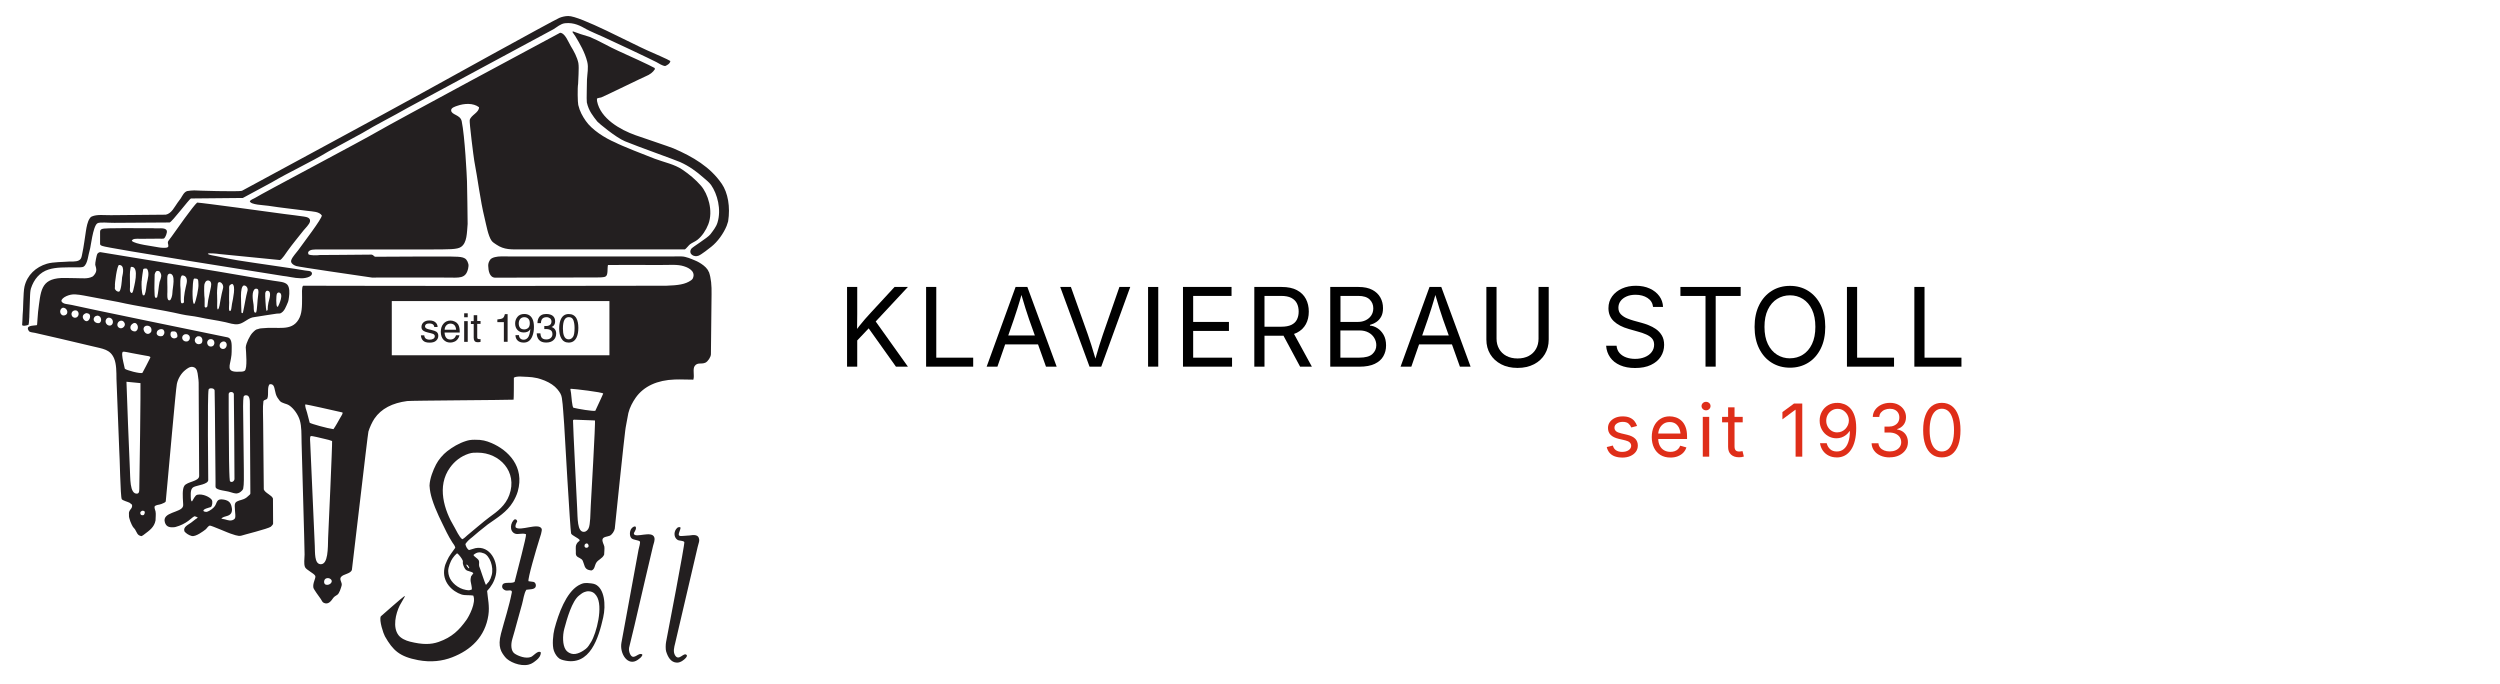 <?xml version="1.0" encoding="UTF-8"?>
<svg id="Ebene_1" xmlns="http://www.w3.org/2000/svg" version="1.1" xmlns:xlink="http://www.w3.org/1999/xlink" viewBox="0 0 547.81 149.97">
  <!-- Generator: Adobe Illustrator 29.6.1, SVG Export Plug-In . SVG Version: 2.1.1 Build 9)  -->
  <defs>
    <style>
      .st0 {
        fill: #df2e19;
      }

      .st1 {
        fill-rule: evenodd;
      }

      .st1, .st2 {
        fill: #231f20;
      }

      .st3 {
        fill: none;
      }

      .st4 {
        clip-path: url(#clippath);
      }
    </style>
    <clipPath id="clippath">
      <rect class="st3" width="162.77" height="149.97"/>
    </clipPath>
  </defs>
  <g id="g10">
    <g id="g12">
      <g class="st4">
        <g id="g14">
          <g id="g20">
            <path id="path22" class="st1" d="M129.51,140.68c-.34.55-.63,1.09-1.13,1.49-.57.46-2.02,1.44-3.21,1.06-.52-.17-.91-.43-1.2-.84-.72-1.05-.71-3.13-.33-4.57.6-2.27,1.71-6.14,3.25-7.33.34-.26.71-.58,1.13-.74.28-.06.49-.19.83-.19.92,0,1.41.38,1.82.96,1.61,2.3,0,8.3-1.16,10.17M130.39,128.03c-.43-.19-1.2-.24-1.74-.28-.22,0-.44.02-.66.03-.46.09-.93.3-1.29.52-2.66,1.61-4.31,6.11-5.21,9.53-.3,1.15-.55,3.6-.11,4.79.26.7.65,1.3,1.22,1.71.2.14.57.26.84.33,5.92,1.53,7.76-5.08,8.73-9.34.64-2.79.28-6.41-1.79-7.3M150.92,117.34c-.36.03-.6.06-1.03.08-.33.02-.83.1-1.05-.05-.37-.23.3-1.26.28-1.74-.02-.07-.07-.1-.15-.12-.1-.02-.11-.01-.18-.01-.37.07-.47.23-.66.47-.55.8-.39,1.9.36,2.34.38.23,1.21.11,1.46.47.17.25-3.7,20.36-3.99,21.85-.12.58-.13,1.66,0,2.09.36,1.18,1,2.46,2.4,2.48.78,0,1.54-.62,1.87-.99.14-.15.45-.53.19-.72-.64-.58-1.65,1.44-2.48.14-.51-.8-.21-1.83,0-2.67.34-1.38,4.64-19.82,4.93-21.1.24-1.04.4-1.16.33-1.68-.14-1.07-1.09-1.02-2.27-.83M138.9,116.98c-.06-.33.57-.84.44-1.43-.02-.1-.12-.24-.3-.19-.29.08-.45.19-.72.52-.38.55-.42,1.65.08,2.09.44.38,1.52.36,1.82.69.12.26-.16,1.18-.3,1.79-.3,1.63-3.3,17.95-3.75,20.39-.43,2.37,1.4,5.27,3.58,3.75.4-.28.76-.53.99-.99v-.19c-.82-.56-1.74,1.22-2.51.19-.24-.32-.5-1.01-.39-1.63.39-1.63.79-3.25,1.18-4.88,1.09-4.69,3.79-16.34,4.08-17.47.12-.48.46-1.25.28-1.85-.51-1.61-4.18.23-4.49-.8M118.68,115.85c-.68-1.4-4.75.65-5.7-.3-.11-.57.19-.93.36-1.32-.07-.2-.12-.33-.3-.41-.08,0-.17-.02-.25-.03-.98.65-1.24,2.62.06,3.14.66.26,1.58-.18,2.34.11.03,0,.06.02.08.03.09.58-1.9,7.98-2.51,10.44-.75.48-2.45-.19-2.7.77-.18.69.46,1.02.74,1.1.45.13,1.49-.31,1.35.44-.58,3.03-1.59,6.05-2.37,9.01-.79,3,.11,4.12.9,5.14.79,1.02,3.28,2.14,5.18,1.66.75-.19,1.23-.61,1.74-1.02.42-.34.91-.91.91-1.65-.06-.04-.11-.07-.17-.11-.59-.23-1.47.89-1.98,1.1-1.14.46-2.81-.2-3.58-.72-.88-.59-.85-2.1-.52-3.2.75-2.49,1.38-5.09,2.12-7.6.29-.99.42-2.4.96-3.2.72-.12,1.62-.03,1.96-.52.28-.41.05-1.16-.47-1.21-.34-.05-.68-.09-1.02-.14-.24-.43,1.7-7.03,2.37-9.15.14-.43.69-1.97.5-2.37M107.72,126.08c-.17.61-.24.8-.58,1.35-.04,0-.62.73-.65.74-.19-.16-1.35-3.85-1.49-4.1-.1-.41.08-.89-.08-1.24-.23-.51-1.18-.92-1.16-1.24.38-.3.74-.56,1.32-.56.33.02.37.03.97.23,1.22.47,2.21,2.94,1.68,4.82M103.23,126.27c-.11.37-.15.82-.09,1.16.09.54.26,1.11.26,1.71-.05.03-.09.06-.14.08-.48.19-.76.12-1.16.05-1.76-.3-3.26-1.67-3.68-2.97-.11-.33-.2-.69-.21-1.16-.02-.84.56-2.27.97-2.82.28-.38.54-.72.9-1.03h.19c.38.38.92,1.03,1.13,1.54.08.21-.02.43.03.66.09.46.32.98.58,1.29.38.47,1.34.36,1.71.83-.16.22-.31.44-.47.66M99.53,115.44c-2.19-3.62-3.89-8.91-.91-13,.98-1.35,2.32-2.44,4.07-3.02.84-.26,1.2-.23,2-.23,4.74-.01,8.78,4.16,6.91,9.28-.84,2.3-2.59,3.59-4.41,4.9-.99.71-4.12,3.39-4.77,3.91-.36.29-.67.69-1.13.88-.72-.55-1.27-1.91-1.76-2.73M102.81,124.37v.11s-.06.04-.08.06c-.19-.14-.57-.59-.55-.83.39.05.45.41.63.66M104.16,120.12c-.46.14-.92.28-1.38.41-.39-.18-.73-.84-.8-1.32.43-.65.91-1.04,1.52-1.52.18-.2,2.44-2.06,3.39-2.78,2.07-1.47,4.18-2.7,5.51-4.9.41-.68.82-1.51,1.05-2.31,1.56-5.48-2.14-9.09-5.78-10.63-1.1-.46-2.04-.74-3.64-.71-.91,0-1.36.1-1.9.27-1.6.5-2.97,1.34-4.16,2.26-.91.71-1.88,1.84-2.42,2.89-.65,1.26-1.37,3.05-1.43,4.63.07,1.14.26,1.97.52,2.84.86,2.78,2.09,5.02,3.25,7.44.34.71.81,1.49,1.24,2.18.21.34.56.68.63,1.16-.59.9-1.35,1.72-1.79,2.78-.32.69-.46,1.02-.58,1.68-.59,3.01,1.74,5.13,3.75,5.78.75.24,1.71.09,2.56.23.69,1.54-.93,4.55-1.49,5.34-1.58,2.21-3.15,3.79-6.09,4.82-1.74.61-3.57.61-6.28-.06-.96-.24-1.97-.71-2.51-1.41-1.34-1.73-.62-4.72.25-6.5.38-.66.75-1.32,1.13-1.98,0-.02-.02-.04-.03-.06-.02,0-.04-.02-.06-.03-.35.18-4.71,4.03-5.18,4.44-.4.91.58,3.8.91,4.38,1.77,3.11,3.22,4.44,7.27,5.21,2.83.53,5.31.21,7.44-.61,4.13-1.59,7.25-4.5,7.96-9.26.29-1.94-.14-3.69-.28-5.29.86-.9,1.58-2.04,1.9-3.47.65-2.94-1.29-6.55-4.49-5.9M133.54,77.84h-47.69v-11.87h47.69s0,6.87,0,8.07c.02,1.08,0,3.8,0,3.8M131.74,87.23c-.43.93-.86,1.86-1.29,2.78-.47.15-3.84-.41-4.77-.66-.33-.08-.45-2.49-.55-3.2-.05-.28-.09-.57-.14-.85,0-.05.02-.09.08-.11.63,0,6.98.74,7.11,1.05-.15.33-.29.66-.44.99M129.45,110.82c-.09,1.75-.08,4.09-.47,4.92-.15.32-.47.77-1.02.8-1.5.07-1.37-3.03-1.49-5.18-.02-.45-.92-18.08-.91-19.23.02-.11.1-.17.25-.17,1.52.06,3.03.11,4.55.17.18,0-.87,17.8-.91,18.69M128.49,120.04c-.22-.03-.38-.13-.41-.36,0-.36.1-.48.36-.58.18-.06.27,0,.36.08.3.34.23.84-.3.85M74.59,91.48c-.51.88-.94,1.73-1.52,2.56-1.28-.16-4.95-1.18-5.21-1.41-.17-.73-.41-1.5-.58-2.23-.15-.45-.54-1.55-.35-1.79.25,0,6.12,1.3,8.07,1.76.28.06-.24.83-.4,1.11M71.9,117.84c-.06,2.22.04,5.96-1.71,5.79-1.3-.13-1.15-2.53-1.21-3.99-.02-.44-.93-20.93-.99-22.34-.03-.57-.15-1.57.11-1.74.22-.09,2.16.41,3.18.65.46.11,1.09.25,1.49.43.08.45-.83,20.55-.87,21.21M71.38,128.11c-.51-.19-.43-1.01-.07-1.28.54-.35,1.17-.05,1.34.31.26.58-.63,1.21-1.27.96M54.52,108.58c-.32.32-.62.57-1.08.77-.61.27-1.54.34-1.87.85-.37.57.18,2.69-.06,3.33-.09.15-.16.24-.31.32-.34.22-.78.26-1.32.12-.38-.1-.75-.23-1.29-.3-.05-.01-.08-.04-.03-.11.68-.56,1.52-.33,2.05-1.05.16-.22.26-.66.22-.99-.16-1.24-.54-1.81-1.76-2.04-1.65-.31-1.47.62-1.98,1.41-.32.48-1.16,1.1-1.76,1.27-.24.03-.51-.01-.74-.17-.18-.46,1.18-.73,1.6-.88.3-.14.47-1.17.22-1.57-.38-.6-1.95-1.4-3.17-1.13-.51.11-.86,1.03-1.13,1.41-.04.06-.1.04-.14,0-.18-.28-.15-.58-.17-.99-.03-1,0-1.85.72-2.15.84-.36,3.04-.56,3.11-1.46,0-1.34-.21-18.51.08-19.86.04-.16.25-.25.38-.27.54-.06.91.15.94.49.02,1.34.04,2.68.06,4.02.03,3.9.11,14.88.14,15.95.03.64-.05.99.03,1.24.2.66,2.38.75,3.16,1.03.24.09,1.15.36,1.46.31.51-.07.81-.3,1.08-.57.19-.18.22-.21.33-.48.2-.89.14-2.85.14-4.08-.05-3.99-.09-7.99-.14-11.98-.03-.55-.06-3.42.08-4.05.1-.44.75-.43.99-.22.5.44.38,1.64.39,2.59,0,2.27.11,17.73.11,18.79,0,.2-.21.32-.33.44M43.23,73.71c1.14-.28,1.33.97.94,1.49-1.1.79-2.16-.74-.94-1.49M45.54,74.64c.16-.22.34-.33.69-.33,1.1.05.98,1.87-.25,1.6-.46-.1-.78-.8-.44-1.27M48.82,74.84c1.09-.2,1.12,1.38.25,1.6-.98.24-1.43-1.17-.25-1.6M50.11,86.35c0-.62,1.09-.59,1.13,0,.05.89.13,17.2.14,18.65-.13.69-.9.77-1.02.35-.1-.65-.16-3.4-.17-4.4-.03-3.54-.06-7.07-.08-10.61v-3.99ZM41.14,74.78c-1.19.31-1.69-1.08-.68-1.52,1.28-.27,1.46,1.16.68,1.52M38.74,73.95c-.74.55-1.64-.08-1.32-1.1.11-.18.22-.26.53-.24.33-.02.49.04.68.2.22.34.38.9.12,1.15M35.65,73.6c-.57.21-1.23,0-1.32-.5,0-.67.39-.84.77-.96.31-.06.46-.02.66.08.45.47.27,1.06-.11,1.38M33.14,72.69c-.86,1.27-2.18-.34-1.49-1.1q.15-.13.3-.19c.89-.2,1.45.49,1.18,1.29M32.95,78.34c-.56,1.19-1.32,2.53-1.74,3.36-.45.26-3.62-.6-3.86-.91-.21-1.01-.53-2.11-.58-3.03-.02-.3,0-.53.17-.69.28-.06,1.41.2,1.98.31,1.42.27,1.98.35,2.81.52.51.1,1.27.13,1.22.44M31.47,112.86c-.17.07-.45.04-.56-.04-.17-.18-.17-.3-.17-.44.02-.22.13-.32.3-.41.08-.04.13-.06.22-.06.15.01.23.03.33.08.08.06.13.12.14.22,0,.33-.14.57-.26.65M30.06,108.17c-1.7.14-1.48-3.6-1.6-5.32-.05-.75-.77-18.69-.75-19.2.98.1,2.09.2,3.07.3.06.54-.19,21.24-.25,22.56-.03.69.11,1.61-.47,1.65M26.23,71.89c-.8-.31-.58-1.35.06-1.57.55-.17.86.12,1.02.5.27.59-.47,1.31-1.07,1.07M29.26,70.81c.41-.14.6.07.74.25.44.59.16,1.47-.41,1.57-1.16,0-1.43-1.28-.33-1.82M24.32,71.3c-.8.28-1.51-.68-1.04-1.37.13-.19.31-.31.58-.33.93.04,1.2,1.28.46,1.7M22.13,70.35c-.08.22-.21.35-.36.44-.78.17-1.59-.54-1.1-1.27.14-.21.36-.31.63-.36.61,0,.96.56.83,1.18M18.87,70.37c-.45-.09-.97-.8-.61-1.35.12-.17.28-.25.47-.35.26-.14.51.02.69.07.67.3.21,1.77-.55,1.63M16.62,69.6c-.99.23-1.39-1.26-.33-1.57,1.15-.23,1.23,1.37.33,1.57M14.3,69.05c-1.05.44-1.57-1.11-.61-1.6.94-.18,1.52,1.21.61,1.6M26.09,58.06c1.25-.01.88,1.81.66,2.75-.04.65-.19,2.8-.63,3.09-.47.08-.86-.31-.96-.66,0-.19.02-.39.03-.58-.09-.43.46-4.6.91-4.6M28.49,59.52c.04-.32.1-.66.14-.91.06-.05.06-.14.16-.14,1.89-.08.51,4.59.39,5.21-.06.25-.13.46-.31.53,0,0-.05,0-.06,0-.46-.28-.35-.74-.32-1.36.02-.49-.07-2.85,0-3.33M31.05,61.61c.02-.61.28-2.34.33-2.59.04-.2.65-.25.85-.11.58.89.15,2.16-.04,3.12-.18.91-.15,1.75-.49,2.55-.05.1-.04.1-.17.14-.07,0-.15-.02-.22-.03-.3-.54-.32-2.27-.28-3.09M33.89,60.15c.04-.24.13-.47.3-.66.06-.04.11-.07.17-.11.22-.05.37-.01.52.06.09.05.53.49.44,1.18-.03.22-.13.52-.22.8-.08.12-.08.26-.15.45-.2.97-.25,2.22-.51,3.25-.11.17-.36.15-.44.08-.17-.38-.09-.69-.14-1.18-.07-.7.03-3.36.03-3.86M36.73,60.35c.06-.19.2-.35.47-.39,1.43.09.59,3.14.58,4.19,0,.58-.28,1.57-.57,1.65-.03,0-.18,0-.2.01-.46-.14-.34-1.39-.33-1.83.04-1.33-.11-3.1.05-3.63M39.95,60.35c.82,0,1.16.79.94,1.76-.24,1.06-.66,2.66-.58,4.05-.05.25-.16.26-.33.3-.07,0-.15-.02-.22-.03-.22-.19-.15-1.24-.17-1.77,0-.43-.02-.83-.02-1.26-.1-.99-.17-2.97.39-3.06M42.43,61.17c.09-.14.14-.14.25-.14.16.02.31.04.47.06.41.2.26.6.33,1.16.11.81-.56,3.83-.88,4.32-.09.04-.14,0-.19-.06-.35-.76-.24-4.63.03-5.34M44.85,62.14c.16-.37.25-.63.69-.69.69.03.84.63.69,1.38-.19.92-.41,1.91-.61,2.92-.06.44-.11.88-.17,1.32-.05.21-.19.29-.33.33-.09,0-.2-.04-.28-.2v-1.73c-.1-.64-.18-2.91,0-3.33M47.56,63.8s.12-1.54.16-1.69c.08-.17.15-.27.36-.3.51.02.95.73.8,1.32-.07.14-.53,2.29-.55,2.51-.15.8-.25,1.86-.55,2.15h-.08c-.21-.27-.07-1.3-.1-1.88-.02-.44,0-.85-.03-1.3-.04-.29,0-.54,0-.81M50.22,63.62c0-.47-.07-.77.08-1.05.08-.16.32-.23.47-.33.07-.04.12-.02.17,0,.74.43.14,3.16-.11,4.38-.09.42-.12,1.98-.61,1.41-.1-.37,0-1.14,0-1.71-.06-.86,0-2.11,0-2.7M53.45,62.55c.54,0,.9.56.8,1.1-.06.3-.2.79-.28,1.14-.15.84-.35,1.68-.49,2.52-.08.4-.17.81-.25,1.21-.05.12-.24.17-.33-.06-.01-2.02-.44-5.66.55-5.92M55.93,63.29c.3-.09.55.01.63.19.13.3.06.92,0,1.29-.18,1.04-.19,3.17-.44,3.69-.08.04-.17.07-.28.03-.35-.31-.18-1.16-.28-1.74-.18-1.11-.48-2.93.36-3.47M58.13,64.2c.06-.26.18-.5.44-.5,1.12.08.38,1.97.25,2.62-.1.51-.18,1.07-.17,1.57-.05.14-.21.26-.28.17-.11-.18-.32-3.52-.25-3.86M60.66,64.42c.08-.2.23-.33.44-.33,1.21.18.03,2.72-.19,3.11-.05.03-.1.04-.2-.03-.24-.25-.2-2.37-.05-2.75M155.29,59.56c-.49-1.39-2.8-2.44-3.07-2.52-.71-.29-1.88-.83-2.88-.85-1.1.03-38.1,0-39.64,0-.63,0-1.95.16-2.32.76-.23.37-.42.76-.4,1.28.03,1.05.26,2.57,1.52,2.62,5.93-.04,20.74-.04,22.18-.05.58,0,1.65,0,1.99-.2.64-.31.36-1.77.55-2.53,1.08,0,8.24-.05,11.23,0,2.34,0,3.99-.18,5.4.27.24.08,2.83.81,1.95,2.7-.1.16-.23.29-.38.39-1.26.88-2.8,1.09-5.43,1.18-4.8.05-58.29.07-79.56,0-.36.19-.24,1.97-.24,2.56,0,2.02,0,3.62-.8,4.9-1.6,2.6-4.52,1.48-7.81,1.85-.36.03-.62.02-1.06.19-.41.02-.76.37-1.21.83-.52.53-1.4,2.23-1.46,3.17.04.77.42,4.74-.25,5.15-.39.24-.81.16-1.43.19-2.67.11-1.77-1.39-1.55-2.97.1-.49.13-.92.14-1.37,0-1.27.19-2.88-.86-3.18-2.63-.54-31.96-6.56-34.19-7.11-.84-.21-1.95-.11-2.26-.85.03-.8,1.84-1.57,3.04-1.46.62.06,1.21.1,1.89.25,2.5.47,5,.94,7.49,1.41,4.56,1.02,9.35,1.66,13.88,2.7,1.32.3,2.51.35,3.8.63,1.91.43,3.87.66,5.84,1.1.78.18,1.9.57,2.78.44,1.2-.17,1.97-1.17,3.17-1.49,1.05-.21,4.7-.71,5.34-.83.23,0,.46-.02.69-.03.96-.38,1.3-1.52,1.71-2.45.14-.32.19-.76.24-1.12.14-.9.15-2.13-.33-2.71-.57-.69-1.91-.69-2.98-.88-1.7-.31-3.48-.51-5.29-.85-4.15-.78-32.19-5.31-32.75-5.43-.3.03-.51.19-.66.41-.12.17-.5,2.06-.44,2.37.09.43.34.9.17,1.49-.06.37-.58.99-.74,1.07-1.09.58-2.22.36-3.72.36-.52,0-2.6-.06-3.17-.03-4.53.25-4.48,2.86-5.07,7.44-.04.89-.18,1.87-.21,2.76-.03.05-.06.09-.08.14-.76.13-2.61,0-1.71,1.29.2.29.92.29,1.32.39,1.05.24,9.44,2.16,12.51,2.92,2.34.58,3.99.64,4.85,2.73.49,1.19.49,2.91.5,4.46,0,.4.62,15.42.61,15.67.1.73.24,10.18.55,10.66.2.31,1.35.58,1.74.8.17.14.33.28.5.41.16.76-.38.94-.58,1.46-.15.32-.06.53-.08.8-.09.69.58,2.17.88,2.62.17.14.22.3.44.52.45.7.47,1.35,1.44,1.49.27-.12.46-.29.66-.44,1.01-.77,2.12-1.49,2.4-3,0-.66.12-1.38,0-1.98-.07-.35-.25-.6-.22-1.05.32-.45.91-.33,1.52-.58.37-.19.83-.27.94-.58.15-1.31.21-2.58.36-3.88.12-1.04,1.85-20.91,2.07-21.82.25-1.23,1-2.4,1.85-3.06.4-.31,1.07-.91,1.85-.63.72.25.83,1.03.95,2.07.08.41.12,1.04.13,1.32,0,2.05.02,4.1.03,6.14.03,4.77.06,9.55.08,14.32-.03,1.21-2.61,1.19-3.25,2.15-.48.72-.34,2.45-.28,3.58,0,.29.07.58,0,.88-.37,1.47-4.72,1.23-3.97,3.58.26.81.83,1.1,1.82,1.04.22-.01.37-.03.55-.08,1.05-.29,1.94-.73,2.75-1.32.44-.31.82-.71,1.29-.99.18-.05.45.09.69.19.05.03.08.05.06.11-.16.15-.32.23-.49.35-.32.25-.63.48-.94.73-.63.46-1.82.95-1.45,1.92.31.4.93.83,1.59,1,.88.22,2.56-1.07,3.03-1.43.31-.24.51-.74.94-.85.26-.05,4.31,1.72,4.49,1.74.56.15,1.66.68,2.4.47.3-.13,5.88-1.51,6.47-1.96.17-.22.43-.35.5-.66,0-.41-.03-5.06-.03-5.51-.23-.76-1.72-1.19-2.01-2.01-.03-1.68-.12-11.4-.14-14.57.01-1.89-.14-3.27.06-4.77.17-.36.75-.27.88-.63.32-.87-.13-2.57.52-3.09,1.08-.08.95.93,1.32,2.18.17.57.52,1.05.85,1.46.47.58,1.46.59,2.09,1.02.98.65,1.95,2.02,2.31,3.25.42,1.39.35,3.08.39,4.88,0,.53.68,23.51.66,24.54-.01,1-.2,1.96.08,2.73.23.63,2.02,1.39,2.26,1.96.19.47-.62,1.57-.41,2.59.07.34,1.21,1.9,1.63,2.48.24.33.29.68.69.85,1.01.44,1.62-.52,2.01-1.07.25-.35.55-.47.91-.72.45-.3.78-1.43.94-1.98.21-.73-.57-1.31-.14-1.9.51-.7,2.14-.68,2.4-1.6.08-.3,3.46-29.75,3.62-30.29.27-.9.83-2.11,1.31-2.82,1.5-2.21,3.97-3.44,7.19-3.86.85-.11,21.84-.22,23.31-.3.06-.48.06-3.64.06-4.82.61-.42,2.26-.19,3.11-.17,2.46.08,5.18,1.19,6.42,2.7.59.72.88,1.19.99,1.93.28,1.78.32,3.81.5,5.73,0,.25,1.34,23.42,1.52,23.94.15.45,1.54.95,1.9,1.46-.12.31-.32.32-.5.55-.48.63-.37,1.05-.36,1.87,0,.42-.05.74.14,1.02.3.44,1.11.5,1.38,1.1.39.87.32,1.74,1.32,2.01.18.04.37.07.55.11.76-.2.71-1.07,1.07-1.68.44-.73,1.34-.9,1.74-1.79,0-.23.12-1.41.05-1.76-.09-.47-.55-1.12-.39-1.65.16-.53,1.08-.53,1.57-.74.48-.21.99-.97,1.1-1.54,0-.18,2.19-21.05,2.29-21.46,0-.34.6-3.34.69-3.88.28-1.19.96-2.45,1.6-3.36,1.77-2.52,4.76-3.86,8.54-3.99,1.67-.06,2.67.05,4.1.03.3-.9-.2-2.32.3-3,.63-.86,1.44-.31,2.34-.72.54-.24,1.2-1.24,1.21-1.85,0-.75.15-12.43.14-13.11.04-1.96-.1-3.56-.58-4.93M30.61,52.33c1.28,0,2.55-.02,3.83-.03.56-.05,1.27.1,1.54-.08.21-.14.75-1.26.55-1.71-.34-.77-2-.36-2.92-.5-2.61.03-10.74-.14-11.24.17-.26.08-.44.26-.44.58v2.64c0,.43.37.4.52.5.63.4,37.99,6.32,39.56,6.56.84.06,2.67.51,3.69.5.91.12,2.86-.25,2.64-1.17-.22-.52-.87-.4-1.49-.52-1.33-.28-11.28-1.66-14.77-2.23-.29-.02-3.49-.64-4.66-.91-.67-.16-1.34-.18-1.87-.47,0-.03.02-.06.03-.08.11-.16,2.04,0,2.45.08,2.28.24,11.15,1.12,13.31,1.32.44-.11,1.39-1.6,1.68-2.01,1.1-1.53,2.33-3,3.5-4.49.37-.47,1.3-1.32,1.41-1.96.13-.81-.72-.97-1.35-1.07-1.42-.23-2.65-.33-4.21-.55-2.69-.37-18.11-2.48-19.17-2.51-.86.72-4.52,5.93-5.65,7.52-.15.21-.69.87-.74,1.05-.13.42.3.97-.06,1.21-.34.24-1.56.11-1.98.03-1.4-.28-5.12-.68-5.87-1.41v-.08c.24-.44.9-.4,1.71-.39M126.75,13.87c-.29-1.39-1.02-2.7-1.68-3.77-.49-.8-1.23-2.87-2.34-2.92-1.49.77-37.15,19.95-39.92,21.6-2.97,1.77-25.55,13.7-26.86,14.55-.43.27-.9.36-1.21.74.09.82,3.11.87,4.05,1.02,2.95.46,5.76.74,8.56,1.11,1.23.16,2.57.14,3.17,1.01.05.69-4.03,6-5.15,7.58-.48.67-1.23,1.39-1.54,2.18-.28.71.62,1.17,1.07,1.32.63.21,13.18,2.03,16.61,2.53,4.37-.04,15.36.02,16.45,0,2.59,0,4.1.35,4.62-1.98.08-.36.12-.74.05-.99-.43-1.64-1.36-1.58-3.97-1.64-.79-.02-12.55.01-16.46.05-.31-.09-.36-.41-.77-.47-2.22.02-4.44.04-6.67.06-1.56,0-3.12.02-4.68.03-.71.11-2.01.1-2.48-.14-.05-.14-.11-.31-.06-.5.31-.64,1.47-.58,2.37-.58,2.13-.02,17.79,0,23.66,0,5.13,0,6.61,0,7.44-.55,1.35-.9,1.29-3.09,1.46-5.04,0-.68-.1-8.45-.14-9.34-.03-1.02-.47-9.9-1.16-13.17-.31-1.45-2.22-1.35-2.31-2.34-.06-.61.85-.86,1.29-1.02,1.6-.57,3.55-.67,4.82.3,0,1.19-1.72,1.67-2.04,2.78-.13.44.87,8.27.99,8.93.79,4.13,1.3,8.6,2.26,12.53.37,1.52.77,3.93,1.54,5.01.23.33.68.6,1.02.83,1.78,1.2,3.2,1.08,6.03,1.07,1.09,0,34.51,0,35.31,0,.24-.12.86-.93,1.13-1.13.52-.37,1.1-.58,1.6-.96,1.01-.78,1.91-2.14,2.4-3.42,1.14-2.98-.1-6.7-1.6-8.43-1.16-1.34-2.61-2.55-4.1-3.55-1.75-1.18-3.92-1.58-6.05-2.38-1.81-.68-7.52-2.94-8.6-3.54-2.32-.98-5.15-2.79-6.5-4.74-.72-1.04-1.31-2.07-1.65-3.5-.13-.53-.19-3.76-.03-4.63,0-.61.24-3.61.06-4.49M158.13,40.24c-2.49-3.64-6.29-5.9-10.58-7.74-.68-.29-7.48-2.58-8.26-2.86-3.39-1.2-7.73-3.67-8.46-7.47,0-.17-.02-.35-.03-.52.08-.19.73-.23.94-.3.64-.23,9.49-4.56,9.81-4.66.8-.32,1.53-.84,1.96-1.54-.02-.08-.04-.17-.06-.25-.79-.48-6.08-2.91-7.91-3.72-2.1-.93-4.16-2.2-6.31-3.09-.66-.2-1.32-.4-1.98-.61-.57-.2-1.14-.4-1.71-.61-.04.05-.07.09-.11.14.21.3.42.61.63.91,1.01,1.68,2.09,3.52,2.62,5.62.32,1.26,0,2.59-.06,3.91.02.25-.13,4.52-.03,4.99.41,1.85,1.33,2.97,2.31,4.21.22.28,4.04,3.47,6.03,4.3,2.84,1.18,10.96,4.05,12.12,4.57,1.94.87,3.56,2.05,5.04,3.36.59.52,1.28,1.03,1.74,1.68,1.34,1.93,2.29,5.33,1.38,8.24-.3.96-.99,1.8-1.54,2.53-.58.78-3.99,2.83-4.21,3.2-.68,1.12.6,1.9,1.63,1.49.62-.25,2.35-1.61,2.78-1.96,1.36-1.08,2.65-2.85,3.36-4.57.06-.32.26-.66.32-.98.5-3.16-.03-6.25-1.42-8.28M19.12,52.08h.03s-.02.06-.03.08v-.08ZM6.42,69.33c.02-.21.15-4.19.17-4.66,0-.19.06-1.05.19-1.46.65-2.01,1.93-3.55,3.88-4.16,1.7-.53,3.65-.45,5.76-.47.52,0,1.59.07,1.93-.17.89-.63.97-2.57,1.35-3.77.15-.28.65-5.07,1.63-5.7.51-.34,2.47-.09,3.75-.11,4.03-.03,8.06-.06,12.09-.08.53-.12,4.31-5.15,4.66-5.26,3.79-.04,7.59-.07,11.38-.11,2.09-1.13,4.19-2.26,6.28-3.39,4.11-2.42,8.48-4.37,12.53-6.83,2.43-1.32,4.87-2.64,7.3-3.97,3.23-1.96,6.69-3.65,9.97-5.54.83-.48,30.9-16.65,31.98-17.24.76-.45,1.56-1.21,2.53-1.32,2-.22,3.44.6,4.71,1.32.59.33,2.98,1.38,3.61,1.65,1.31.57,10.76,5.03,11.74,5.56.51.28,1.25.79,1.9.85.44-.19,1.06-.53,1.13-1.1-.37-.29-3.78-1.77-5.01-2.31-3.54-1.56-14.79-7.59-17.36-7.55-.67,0-1.38.17-1.96.41-1.44.62-27.71,15.14-29.75,16.28-6.16,3.44-39.41,21.39-39.78,21.6-.74.26-10.34-.05-10.47-.08-.2-.03-1.36.1-1.52.14-.7.18-1.08,1.05-1.43,1.6-.28.35-.4.59-.69.94-.67.91-1.31,2.38-2.59,2.64-4,.04-8.01.07-12.01.11-1.58.02-3.01-.22-4.19.28-.25.11-.38.27-.5.47-.43.64-.66,1.77-.8,2.7-.12.84-.58,4.01-.74,4.63-.14.54-.14,1.08-.41,1.49-.41.59-1.39.61-2.39.58-1.45.13-3.6.07-5.02.49-2.41.72-4.31,2.47-4.9,4.99-.31,1.3-.27,5.43-.41,6.25,0,.6-.07,1.46-.11,2.15-.02.35,1.13.16,1.41-.03.13-.52.09-1.1.17-1.82"/>
          </g>
          <g id="g24">
            <path id="path26" class="st2" d="M92.96,73.47c.02.26.09.45.2.59.2.25.54.37,1.02.37.29,0,.54-.06.76-.19.22-.12.33-.31.33-.57,0-.2-.09-.34-.26-.45-.11-.06-.33-.13-.67-.22l-.62-.15c-.4-.1-.69-.2-.87-.32-.33-.21-.5-.49-.5-.86,0-.43.16-.78.47-1.05.31-.27.74-.4,1.27-.4.7,0,1.2.2,1.51.6.19.26.29.53.28.83h-.72c-.01-.17-.08-.33-.19-.47-.18-.2-.49-.3-.94-.3-.3,0-.52.06-.67.17-.15.11-.23.26-.23.44,0,.2.1.36.3.48.12.07.29.13.51.19l.52.12c.56.13.94.26,1.13.39.3.2.45.5.45.92s-.16.76-.47,1.05c-.31.3-.79.44-1.42.44-.69,0-1.17-.15-1.46-.46-.29-.31-.44-.69-.46-1.14h.74Z"/>
          </g>
          <g id="g28">
            <path id="path30" class="st2" d="M99.95,72.26c-.03-.33-.1-.6-.22-.8-.21-.37-.56-.55-1.04-.55-.35,0-.64.13-.88.38-.24.25-.36.58-.38.97h2.51ZM99.68,70.47c.3.15.53.35.69.59.15.23.25.5.3.8.04.21.07.54.07,1h-3.32c.01.46.12.84.33,1.12.2.28.52.42.94.42.4,0,.71-.13.95-.4.13-.15.23-.33.28-.53h.75c-.02.17-.09.35-.2.56-.11.21-.24.37-.38.5-.23.23-.52.38-.86.46-.18.05-.39.07-.62.07-.56,0-1.04-.21-1.43-.62-.39-.41-.59-.99-.59-1.73s.2-1.33.59-1.78c.39-.46.91-.69,1.55-.69.32,0,.63.08.93.23"/>
          </g>
          <path id="path32" class="st2" d="M101.71,70.37h.78v4.54h-.78v-4.54ZM101.71,68.65h.78v.87h-.78v-.87Z"/>
          <g id="g34">
            <path id="path36" class="st2" d="M103.8,69.07h.77v1.27h.73v.63h-.73v2.97c0,.16.05.27.16.32.06.03.16.05.3.05.04,0,.08,0,.12,0,.04,0,.09,0,.15-.01v.61c-.09.03-.18.04-.27.06-.1.01-.2.02-.31.02-.36,0-.6-.09-.73-.27-.13-.18-.19-.42-.19-.71v-3.02h-.62v-.63h.62v-1.27Z"/>
          </g>
          <g id="g38">
            <path id="path40" class="st2" d="M108.98,70.59v-.59c.55-.05.94-.14,1.16-.27.22-.13.38-.42.49-.9h.6v6.07h-.82v-4.32h-1.43Z"/>
          </g>
          <g id="g42">
            <path id="path44" class="st2" d="M115.71,71.88c.25-.2.38-.55.38-1.05,0-.45-.11-.78-.34-1-.23-.22-.51-.33-.86-.33-.37,0-.67.13-.89.38-.22.25-.33.59-.33,1,0,.4.1.71.29.95.19.23.5.35.92.35.3,0,.58-.1.83-.3M113.71,73.43c.02.42.19.71.49.88.16.09.33.13.53.13.37,0,.68-.15.94-.46.26-.31.44-.92.55-1.86-.17.27-.38.46-.63.57-.25.11-.52.16-.81.16-.59,0-1.05-.18-1.39-.55-.34-.37-.51-.84-.51-1.41s.17-1.04.51-1.46c.34-.42.84-.63,1.49-.63.89,0,1.5.4,1.84,1.2.19.44.28.99.28,1.65,0,.75-.11,1.41-.34,1.98-.37.96-1,1.44-1.89,1.44-.6,0-1.05-.16-1.36-.47-.31-.31-.46-.7-.46-1.17h.77Z"/>
          </g>
          <g id="g46">
            <path id="path48" class="st2" d="M118.1,74.48c-.33-.4-.49-.88-.49-1.44h.8c.03.39.11.68.22.86.2.32.56.48,1.08.48.4,0,.73-.11.97-.32.24-.22.37-.49.37-.83,0-.42-.13-.71-.39-.88-.26-.17-.61-.25-1.07-.25-.05,0-.1,0-.16,0-.05,0-.11,0-.16,0v-.68c.08,0,.15.01.2.02.05,0,.11,0,.17,0,.29,0,.52-.05.71-.14.32-.16.49-.44.49-.85,0-.3-.11-.54-.32-.7-.22-.16-.47-.25-.75-.25-.51,0-.86.17-1.06.51-.11.19-.17.45-.18.8h-.76c0-.45.09-.84.27-1.16.31-.57.86-.85,1.65-.85.62,0,1.1.14,1.44.41.34.28.51.68.51,1.2,0,.37-.1.68-.3.91-.13.14-.29.26-.49.34.32.09.57.26.75.51.18.25.27.56.27.92,0,.58-.19,1.06-.57,1.42-.38.37-.93.55-1.63.55s-1.24-.2-1.57-.59"/>
          </g>
          <g id="g50">
            <path id="path52" class="st2" d="M125.55,73.84c.24-.35.35-1.01.35-1.97,0-.69-.09-1.26-.26-1.71-.17-.45-.5-.67-.99-.67-.45,0-.78.21-.99.64-.21.42-.31,1.05-.31,1.87,0,.62.07,1.12.2,1.5.2.58.55.86,1.05.86.4,0,.71-.18.95-.53M126.32,69.78c.27.5.41,1.19.41,2.06,0,.83-.12,1.51-.37,2.06-.36.78-.94,1.17-1.75,1.17-.73,0-1.28-.32-1.63-.95-.3-.53-.45-1.24-.45-2.14,0-.69.09-1.29.27-1.78.33-.92.94-1.39,1.82-1.39.79,0,1.36.33,1.71.97"/>
          </g>
        </g>
      </g>
    </g>
  </g>
  <g>
    <path d="M185.61,80.34v-17.46h2.23v5.98l-.04,3.76.04,1.09v6.63h-2.23ZM187.13,75.35v-2.38c.4-.55.79-1.07,1.19-1.57s.8-.99,1.21-1.46.84-.95,1.28-1.42l5.21-5.64h2.92l-7.45,7.99h-.12s-4.24,4.48-4.24,4.48ZM196.32,80.34l-6.32-8.88,1.38-1.73,7.57,10.62h-2.64Z"/>
    <path d="M202.93,80.34v-17.46h2.23v15.49h8.09v1.97h-10.31Z"/>
    <path d="M216.2,80.34l6.34-17.46h2.58l6.42,17.46h-2.34l-3.7-10.36c-.23-.64-.49-1.44-.79-2.4s-.67-2.18-1.1-3.66h.42c-.42,1.5-.79,2.74-1.1,3.71s-.56,1.76-.77,2.35l-3.6,10.36h-2.37ZM219.39,75.46v-1.95h8.96v1.95h-8.96Z"/>
    <path d="M238.74,80.34l-6.42-17.46h2.34l3.69,10.36c.21.59.47,1.39.79,2.38s.69,2.21,1.11,3.67h-.43c.42-1.49.79-2.72,1.1-3.7s.57-1.76.77-2.35l3.6-10.36h2.37l-6.35,17.46h-2.57Z"/>
    <path d="M253.8,62.88v17.46h-2.23v-17.46h2.23Z"/>
    <path d="M259.22,80.34v-17.46h10.64v1.97h-8.41v5.7h7.84v1.97h-7.84v5.86h8.52v1.97h-10.75Z"/>
    <path d="M274.85,80.34v-17.46h5.98c1.36,0,2.48.23,3.36.7s1.53,1.1,1.96,1.92.64,1.74.64,2.78-.21,1.96-.64,2.75-1.08,1.42-1.95,1.87-1.99.67-3.35.67h-4.75v-1.98h4.64c.92,0,1.66-.13,2.22-.4s.97-.65,1.22-1.15.39-1.08.39-1.76-.13-1.3-.39-1.81-.67-.91-1.23-1.2-1.31-.43-2.24-.43h-3.63v15.5h-2.23ZM284.88,80.34l-4.22-7.86h2.51l4.29,7.86h-2.58Z"/>
    <path d="M291.49,80.34v-17.46h6.19c1.22,0,2.22.21,3.02.63s1.38.98,1.77,1.68.58,1.47.58,2.33c0,.75-.13,1.37-.4,1.86s-.62.88-1.05,1.17-.9.5-1.41.64v.16c.55.03,1.09.22,1.63.56s1,.83,1.36,1.46.54,1.41.54,2.32-.2,1.66-.6,2.37-1.03,1.26-1.89,1.67-1.98.62-3.35.62h-6.39ZM293.72,70.54h3.84c.62,0,1.19-.12,1.7-.37s.91-.59,1.21-1.04.45-.97.45-1.58c0-.76-.26-1.4-.79-1.92s-1.36-.79-2.49-.79h-3.91v5.7ZM293.72,78.37h4.1c1.36,0,2.33-.26,2.9-.79s.86-1.16.86-1.92c0-.59-.15-1.12-.45-1.62s-.72-.89-1.26-1.18-1.19-.45-1.94-.45h-4.22v5.95Z"/>
    <path d="M306.9,80.34l6.34-17.46h2.58l6.42,17.46h-2.34l-3.7-10.36c-.23-.64-.49-1.44-.79-2.4s-.67-2.18-1.1-3.66h.42c-.42,1.5-.79,2.74-1.1,3.71s-.56,1.76-.77,2.35l-3.6,10.36h-2.37ZM310.08,75.46v-1.95h8.96v1.95h-8.96Z"/>
    <path d="M332.52,80.62c-1.38,0-2.58-.27-3.6-.81s-1.82-1.28-2.38-2.21-.84-2-.84-3.2v-11.52h2.23v11.34c0,.84.19,1.58.56,2.23s.9,1.17,1.59,1.54,1.51.56,2.46.56,1.77-.19,2.46-.56,1.21-.89,1.58-1.54.55-1.4.55-2.23v-11.34h2.23v11.52c0,1.2-.28,2.26-.84,3.2s-1.35,1.68-2.37,2.21-2.22.81-3.59.81Z"/>
    <path d="M358.28,80.64c-1.26,0-2.35-.2-3.28-.61s-1.65-.97-2.17-1.71-.82-1.58-.89-2.56h2.29c.06.66.29,1.2.67,1.62s.87.74,1.47.95,1.24.31,1.92.31c.79,0,1.5-.13,2.13-.39s1.13-.62,1.49-1.09.55-1.01.55-1.63c0-.56-.16-1.02-.47-1.37s-.74-.64-1.26-.87-1.1-.43-1.72-.6l-2.11-.6c-1.41-.4-2.5-.97-3.28-1.71s-1.17-1.69-1.17-2.85c0-.98.27-1.85.8-2.58s1.25-1.31,2.16-1.72,1.92-.61,3.05-.61,2.16.2,3.05.61,1.58.96,2.09,1.66.78,1.49.81,2.37h-2.18c-.1-.85-.51-1.51-1.22-1.97s-1.59-.7-2.62-.7c-.75,0-1.41.12-1.97.37s-1.01.58-1.32,1.01-.47.91-.47,1.46c0,.61.19,1.1.57,1.47s.83.66,1.35.87.99.37,1.41.49l1.75.48c.47.12.99.3,1.55.52s1.11.51,1.62.87.94.82,1.27,1.38.5,1.24.5,2.06c0,.95-.25,1.81-.74,2.58s-1.22,1.37-2.16,1.82-2.09.67-3.43.67Z"/>
    <path d="M368.22,64.85v-1.97h13.2v1.97h-5.47v15.49h-2.23v-15.49h-5.5Z"/>
    <path d="M392.23,80.57c-1.49,0-2.82-.36-3.99-1.08s-2.09-1.75-2.76-3.09-1.01-2.93-1.01-4.78.34-3.45,1.01-4.79,1.59-2.37,2.76-3.1,2.5-1.09,3.99-1.09,2.82.36,3.98,1.09,2.08,1.76,2.75,3.1,1,2.94,1,4.79-.33,3.44-1,4.78-1.58,2.37-2.75,3.09-2.49,1.08-3.98,1.08ZM392.23,78.51c1.04,0,1.98-.26,2.82-.79s1.51-1.3,2-2.33.74-2.28.74-3.77-.25-2.76-.74-3.79-1.16-1.8-2-2.33-1.78-.79-2.82-.79-1.99.27-2.84.8-1.51,1.31-2.01,2.34-.74,2.29-.74,3.78.25,2.74.74,3.76,1.17,1.8,2.01,2.33,1.79.8,2.84.8Z"/>
    <path d="M404.71,80.34v-17.46h2.23v15.49h8.09v1.97h-10.31Z"/>
    <path d="M419.48,80.34v-17.46h2.23v15.49h8.09v1.97h-10.31Z"/>
  </g>
  <g>
    <path class="st0" d="M355.44,100.26c-.6,0-1.13-.09-1.6-.26s-.85-.43-1.15-.78-.5-.77-.61-1.27l1.34-.32c.12.48.36.83.71,1.05.35.22.78.34,1.3.34.61,0,1.09-.13,1.46-.39.36-.26.54-.57.54-.93,0-.3-.11-.55-.32-.75-.21-.2-.53-.35-.96-.45l-1.45-.34c-.79-.19-1.38-.48-1.77-.87-.39-.39-.58-.9-.58-1.51,0-.5.14-.94.42-1.32s.67-.68,1.15-.9c.49-.22,1.04-.32,1.66-.32s1.11.09,1.53.27.76.43,1.02.74c.26.32.46.68.59,1.09l-1.27.33c-.12-.31-.32-.6-.6-.85-.28-.25-.7-.38-1.26-.38-.52,0-.95.12-1.3.36-.35.24-.52.54-.52.91,0,.32.12.58.35.78s.61.35,1.12.47l1.32.31c.79.19,1.38.48,1.76.87.38.39.57.89.57,1.49,0,.51-.14.96-.43,1.36s-.69.71-1.21.94-1.12.34-1.8.34Z"/>
    <path class="st0" d="M366.03,100.26c-.84,0-1.57-.19-2.18-.56-.61-.38-1.08-.9-1.41-1.57-.33-.67-.5-1.46-.5-2.35s.16-1.68.48-2.37c.32-.68.78-1.22,1.37-1.6.59-.39,1.28-.58,2.07-.58.46,0,.92.08,1.37.23.45.15.86.4,1.23.74.37.34.66.79.88,1.35.22.56.33,1.24.33,2.05v.59h-6.78v-1.19h6.02l-.66.44c0-.57-.09-1.08-.27-1.53s-.45-.79-.8-1.05c-.35-.25-.79-.38-1.32-.38s-.98.13-1.35.39-.66.59-.86,1.01c-.2.41-.3.86-.3,1.33v.79c0,.65.11,1.19.34,1.64.22.45.54.79.94,1.02.4.23.87.35,1.4.35.34,0,.66-.05.94-.15.28-.1.52-.25.73-.45.2-.2.36-.45.47-.75l1.36.38c-.14.44-.37.82-.69,1.16-.32.33-.72.59-1.2.78s-1.01.28-1.61.28Z"/>
    <path class="st0" d="M373.83,89.91c-.27,0-.5-.09-.69-.27-.19-.18-.29-.4-.29-.66s.1-.48.29-.66.42-.27.69-.27.5.09.7.27.29.4.29.66-.1.47-.29.66c-.19.18-.42.27-.7.27ZM373.12,100.07v-8.73h1.41v8.73h-1.41Z"/>
    <path class="st0" d="M381.87,91.34v1.2h-4.52v-1.2h4.52ZM378.67,89.26h1.41v8.55c0,.39.08.68.24.86.16.18.42.27.79.27.09,0,.2-.01.34-.03.14-.02.26-.04.38-.06l.29,1.19c-.15.05-.31.09-.5.12-.19.03-.37.04-.55.04-.76,0-1.34-.2-1.77-.6s-.63-.95-.63-1.67v-8.66Z"/>
    <path class="st0" d="M394.92,88.43v11.64h-1.46v-10.27h-.08l-2.81,2.09v-1.59l2.53-1.87h1.82Z"/>
    <path class="st0" d="M402.48,100.23c-.66,0-1.25-.13-1.77-.39s-.94-.62-1.27-1.09-.54-1.01-.63-1.63h1.47c.12.52.36.95.73,1.29.36.34.85.52,1.47.52s1.1-.17,1.53-.52c.43-.35.76-.85.99-1.52.23-.66.35-1.46.35-2.4h-.09c-.21.32-.46.59-.75.82-.29.23-.62.41-.97.54-.36.13-.74.19-1.14.19-.67,0-1.28-.17-1.84-.5-.56-.33-1-.79-1.33-1.37-.33-.58-.5-1.24-.5-1.99s.16-1.38.49-1.98c.33-.6.79-1.07,1.38-1.42.59-.35,1.29-.52,2.08-.5.48,0,.96.1,1.44.28s.92.48,1.31.89c.4.41.71.97.95,1.68.24.71.36,1.6.36,2.67s-.1,1.95-.29,2.74-.48,1.47-.85,2.02c-.37.55-.82.97-1.34,1.25s-1.12.43-1.77.43ZM402.6,94.74c.35,0,.68-.07.99-.21s.58-.33.8-.57.41-.52.54-.83c.13-.31.2-.64.2-.98,0-.45-.11-.87-.32-1.25-.22-.39-.51-.7-.88-.95s-.8-.36-1.28-.36-.89.12-1.26.35c-.37.23-.67.54-.89.94-.22.39-.33.83-.33,1.31s.11.91.32,1.29c.21.39.5.7.86.93.36.23.78.34,1.25.34Z"/>
    <path class="st0" d="M414.09,100.23c-.76,0-1.43-.13-2.02-.39s-1.06-.62-1.4-1.09c-.35-.46-.53-1-.56-1.62h1.5c.03.37.16.69.38.96.22.27.51.47.88.62.36.14.76.21,1.21.21.49,0,.92-.08,1.3-.25.38-.17.68-.41.89-.71.22-.31.33-.66.33-1.06,0-.42-.11-.79-.32-1.11s-.52-.57-.92-.75c-.4-.18-.89-.27-1.47-.27h-.95v-1.29h.95c.45,0,.85-.08,1.2-.25s.62-.39.81-.69.29-.65.29-1.05-.08-.72-.25-1.01c-.17-.29-.41-.51-.72-.67-.31-.16-.68-.24-1.1-.24-.4,0-.77.07-1.11.21-.35.14-.63.35-.85.61s-.34.59-.36.97h-1.43c.02-.61.2-1.15.55-1.61.34-.46.8-.83,1.36-1.09.57-.26,1.19-.39,1.87-.39.72,0,1.35.15,1.87.44.52.29.93.67,1.21,1.15.28.47.42.99.42,1.54,0,.66-.17,1.21-.52,1.67-.35.46-.82.78-1.41.95v.09c.5.08.92.25,1.27.5.35.26.62.58.8.97s.28.83.28,1.32c0,.64-.17,1.2-.52,1.7s-.82.89-1.41,1.18-1.28.43-2.04.43Z"/>
    <path class="st0" d="M425.5,100.23c-.86,0-1.6-.23-2.21-.7s-1.08-1.15-1.4-2.04c-.32-.89-.48-1.96-.48-3.23s.16-2.34.49-3.23.79-1.57,1.4-2.05c.61-.47,1.34-.71,2.2-.71s1.59.24,2.21.71c.61.47,1.08,1.16,1.4,2.05s.48,1.97.48,3.23-.16,2.34-.48,3.23-.79,1.57-1.39,2.04-1.35.7-2.22.7ZM425.5,98.93c.57,0,1.05-.18,1.45-.55.4-.37.7-.9.91-1.6s.31-1.54.31-2.52-.1-1.83-.31-2.54c-.21-.7-.51-1.24-.91-1.61-.4-.37-.88-.55-1.45-.55s-1.05.19-1.45.56c-.4.37-.7.91-.91,1.61-.21.7-.31,1.54-.31,2.53s.1,1.82.31,2.52.51,1.23.91,1.6c.4.37.88.55,1.45.55Z"/>
  </g>
</svg>